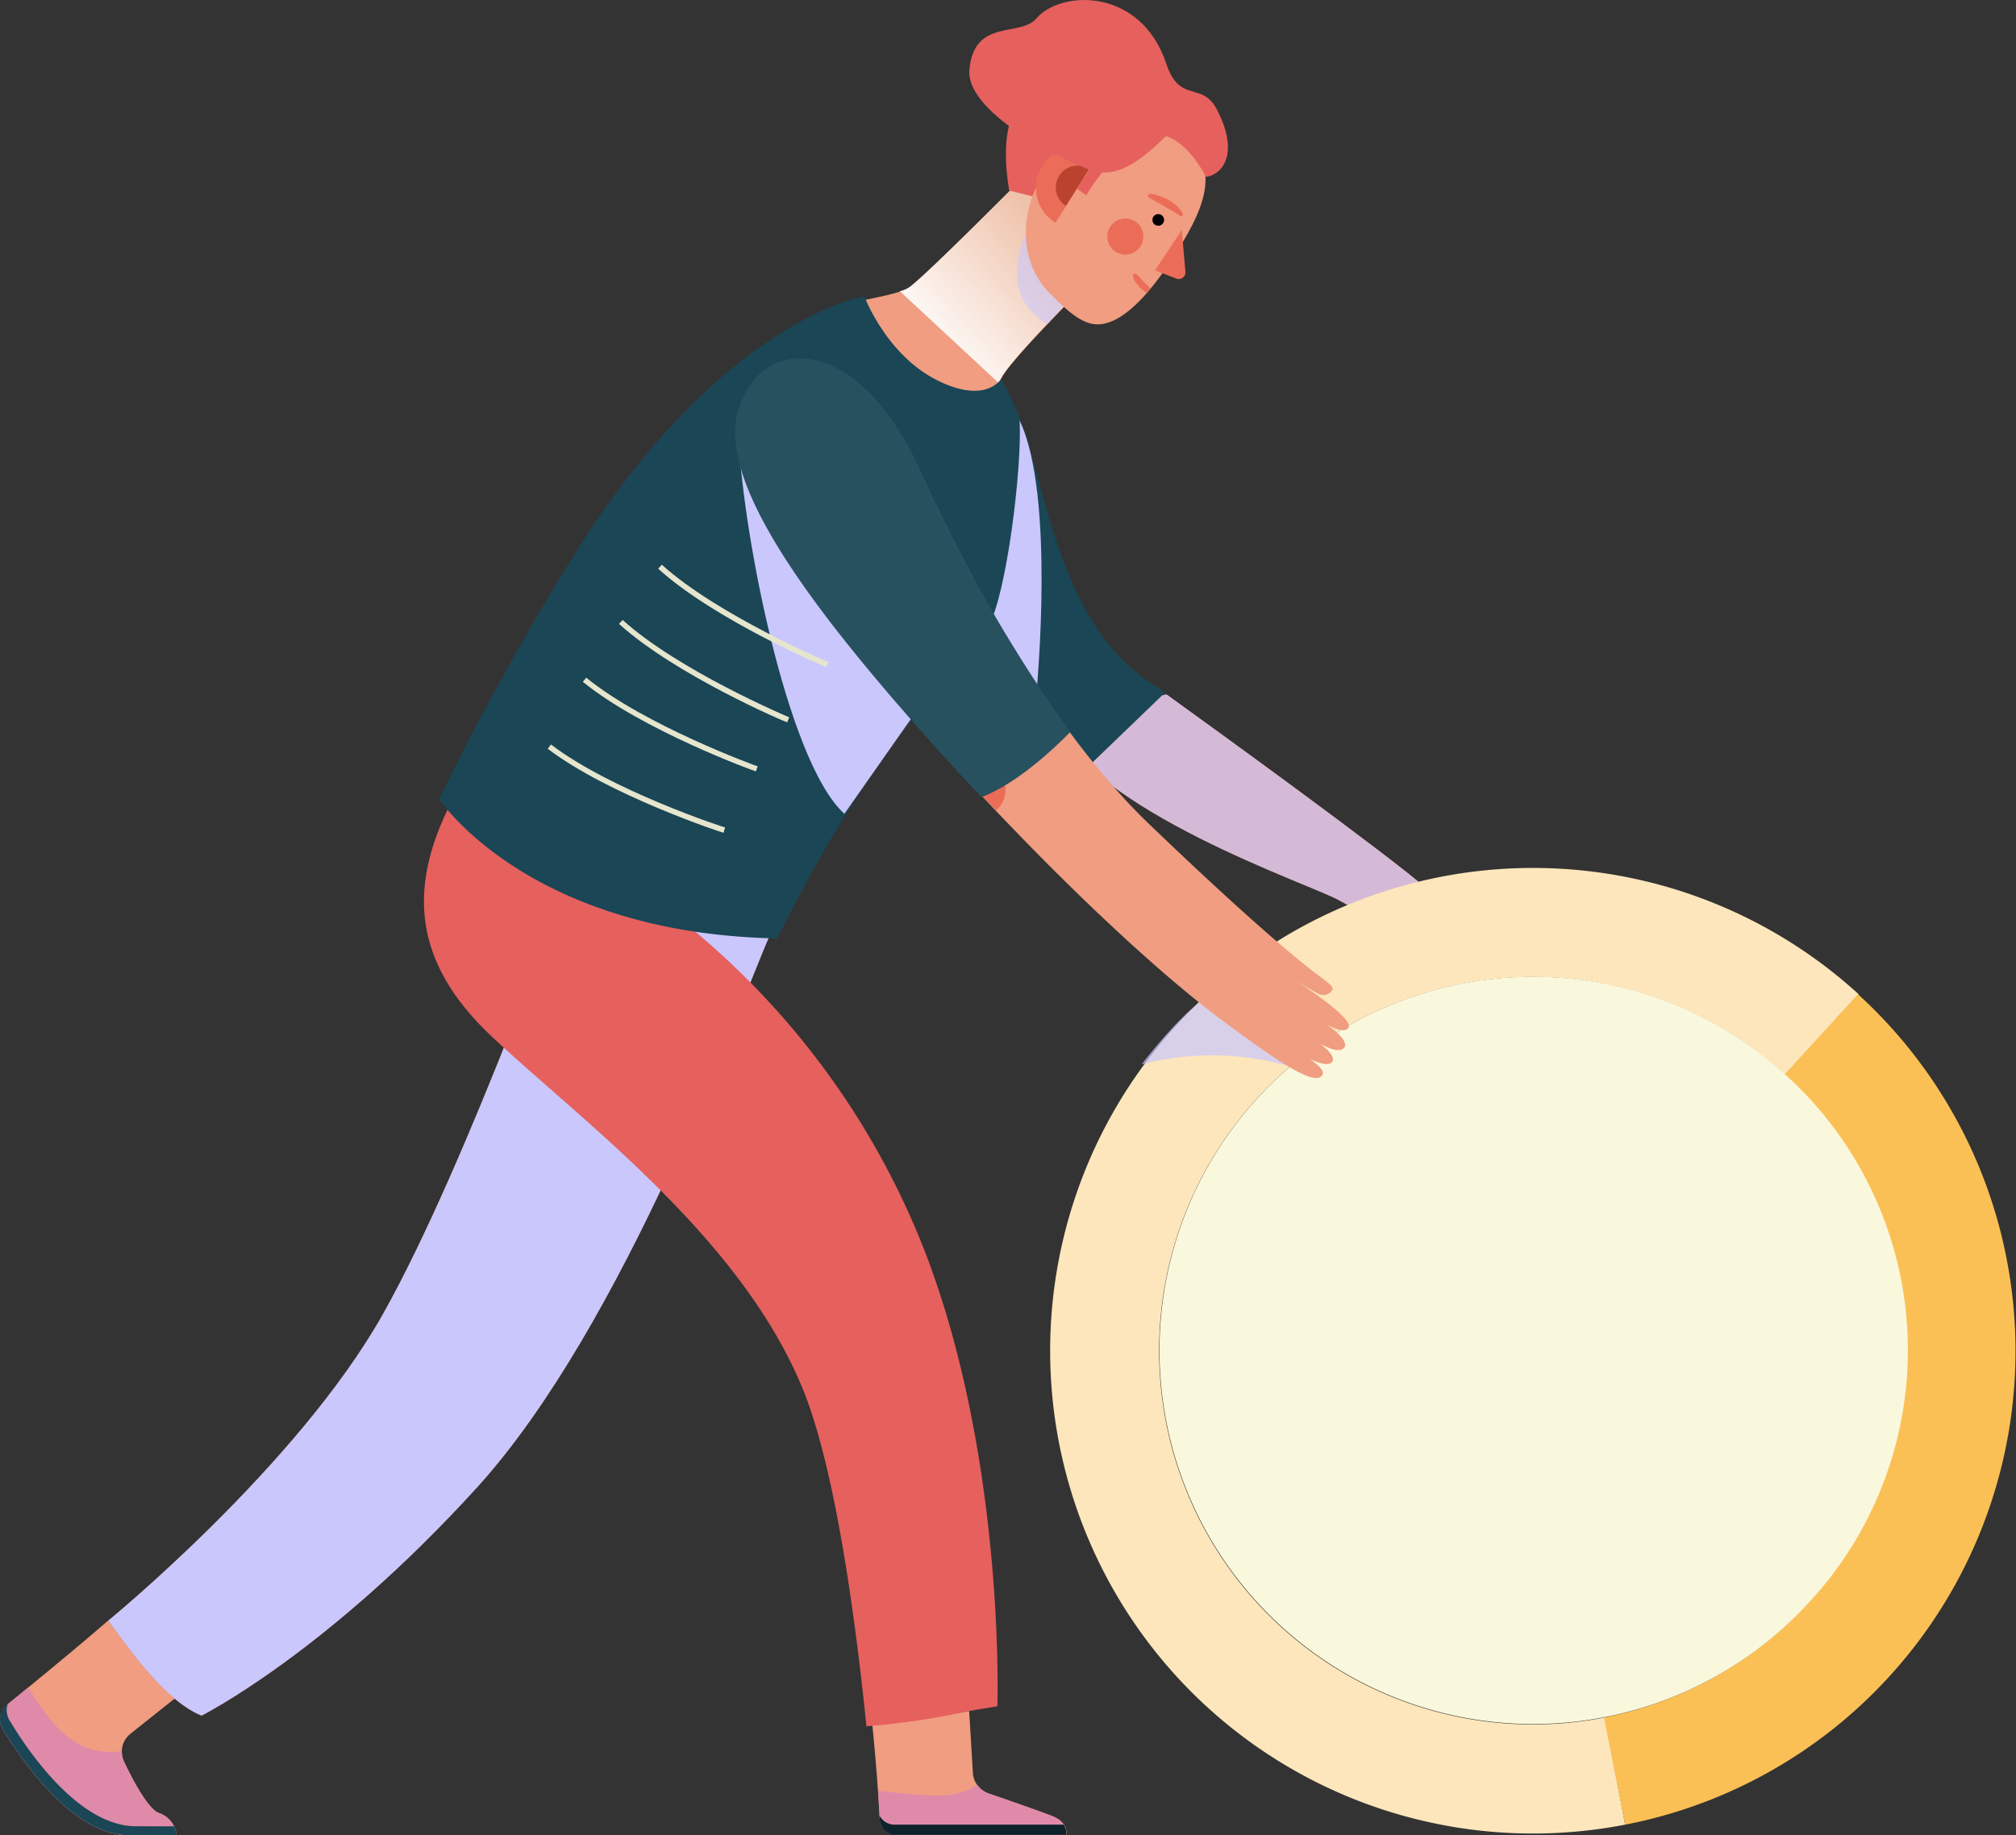 <svg xmlns="http://www.w3.org/2000/svg" xmlns:xlink="http://www.w3.org/1999/xlink" viewBox="0 0 190 172.99"><rect x="0" y="0" width="190" height="172.99" fill="#333333" stroke="none"/><defs><style>.cls-1{isolation:isolate;}.cls-2{fill:#f09d81;}.cls-3{fill:#e6605e;}.cls-11,.cls-4,.cls-5{fill:#cac7fc;}.cls-10,.cls-11,.cls-4,.cls-5{mix-blend-mode:multiply;}.cls-5{opacity:0.7;}.cls-6{fill:#fde6bb;}.cls-7{fill:#fbc055;}.cls-8{fill:#faf8dc;}.cls-9{fill:#1a4656;}.cls-10{fill:url(#New_Gradient_Swatch_3);}.cls-11{opacity:0.58;}.cls-12{fill:#eb6d58;}.cls-13{fill:#ba4330;}.cls-14{fill:#285160;}.cls-15{fill:#e08aa9;}.cls-16{fill:#0d232b;}.cls-17{fill:#e6e5ce;}</style><linearGradient id="New_Gradient_Swatch_3" x1="1392.58" y1="1652.98" x2="1391.11" y2="1669.52" gradientTransform="matrix(0.73, 0.68, -0.68, 0.73, 200.74, -2138.22)" gradientUnits="userSpaceOnUse"><stop offset="0" stop-color="#efc2aa"/><stop offset="1" stop-color="#fff"/></linearGradient></defs><title>Repeat</title><g class="cls-1"><g id="Layer_2" data-name="Layer 2"><g id="Layer_1-2" data-name="Layer 1"><path class="cls-2" d="M10.17,152.78C7.63,155,2.9,158.89.68,160.68A1.82,1.82,0,0,0,.26,163c1.83,3,6.61,10,11.92,10h4.47A2.49,2.49,0,0,0,15,170.91c-1-.33-2.44-3-3.3-4.83a2.17,2.17,0,0,1,.6-2.65l5.15-4.1Z"/><path class="cls-3" d="M72.61,88c-2.9,6.67-13.78,36.86-27.57,52.12C30.81,155.8,19,161.72,19,161.72c-3.82-1.51-7.74-7.67-8.81-8.94,0,0,17.88-14.6,25.93-28.95S54.23,80.9,54.23,80.9Z"/><path class="cls-4" d="M72.61,88c-2.9,6.67-13.78,36.86-27.57,52.12C30.81,155.8,19,161.72,19,161.72c-3.82-1.51-7.74-7.67-8.81-8.94,0,0,17.88-14.6,25.93-28.95S54.23,80.9,54.23,80.9Z"/><path class="cls-2" d="M100.49,172.92h-16a1.58,1.58,0,0,1-1.59-1.5c-.09-1.8-.3-5.09-.72-9.13a89.62,89.62,0,0,0,9.16-1l.35,5.83a2.21,2.21,0,0,0,1.48,1.95c1.87.64,5.07,1.76,6.07,2.16C100.68,171.81,100.49,172.92,100.49,172.92Z"/><path class="cls-3" d="M94,160.84l-2.65.44a69.54,69.54,0,0,1-9.69,1.45c-.83-8.11-2.68-23.51-5.92-31.6C70,116.86,55.24,106,46.55,97.9c-7.92-7.35-8.31-14.77-3.27-23.67L64.72,87.16a74.62,74.62,0,0,1,22.62,31.26C94.76,138.05,94,160.84,94,160.84Z"/><path class="cls-2" d="M137.82,90.81s1.28-3-3.21-6.92c-3.9-3.41-20.4-15.35-24.67-18.43-3.66.79-7.33,1.53-11,2.09,4,9,24.5,15.76,27.25,17.31,3.11,1.74,4.82,2.44,6,3.52s1.44,2.31,1.91,2.21.13-1.88.13-1.88c.42.5.66,2.71,1.16,2.45s.05-2.22.05-2.22c.51.6.43,2.45.94,2.52s.51-2,.51-2Z"/><path class="cls-5" d="M137.82,90.81s1.28-3-3.21-6.92c-3.9-3.41-20.4-15.35-24.67-18.43-3.66.79-7.33,1.53-11,2.09,4,9,24.5,15.76,27.25,17.31,3.11,1.74,4.82,2.44,6,3.52s1.44,2.31,1.91,2.21.13-1.88.13-1.88c.42.5.66,2.71,1.16,2.45s.05-2.22.05-2.22c.51.6.43,2.45.94,2.52s.51-2,.51-2Z"/><path class="cls-6" d="M153.17,172a45.51,45.51,0,1,1,22-78.28l-6.94,7.59a35.23,35.23,0,1,0-17,60.59Z"/><path class="cls-7" d="M178.09,158a45.39,45.39,0,0,1-24.92,14l-2-10.1a35.23,35.23,0,0,0,17-60.59l6.94-7.59A45.52,45.52,0,0,1,178.09,158Z"/><path class="cls-8" d="M170.49,151.06a35.22,35.22,0,1,1-2.24-49.77A35,35,0,0,1,170.49,151.06Z"/><path class="cls-9" d="M96,39.25c2.85,7,3.68,20.38,13.84,26l-8.31,8L86,64Z"/><path class="cls-2" d="M80.31,38.17c1.51,5.51,8.45,7.92,10.17,7.84,3.1-.16,1.71.84,3.8-1-.4-5.93-1-7.32.14-9.44,1.3-2.33,11.2-12,11.2-12l-8.4-7.6S87.62,25.62,85.81,27c-1.09.86-4.71,1.19-6.58,1.84C78.56,32.24,79.4,34.87,80.31,38.17Z"/><path class="cls-10" d="M94.14,36.12a3.89,3.89,0,0,1,.28-.6c1.3-2.33,11.2-12,11.2-12l-8.4-7.6S87.62,25.62,85.81,27a2.38,2.38,0,0,1-1,.45Z"/><path class="cls-11" d="M97.61,29.75a8,8,0,0,0,1.1.82c3.14-3.5,6.15-6.72,6.15-6.72L98.68,18.6C95.59,22.66,94.71,27.26,97.61,29.75Z"/><path class="cls-3" d="M99.74,6.62c-2.5,1.65-6,2.94-4.63,11.34l4,1,2-8.31Z"/><path class="cls-2" d="M110.89,23.77c-1.76,2.79-4.26,6.11-6.69,6.71-1.61.41-2.93-.44-5.34-2.91S95.62,20.64,98.54,16,105,8.33,110,11.48C115.52,15,113.81,19.13,110.89,23.77Z"/><circle cx="109.16" cy="20.73" r="0.55"/><path class="cls-12" d="M99.48,21a3.89,3.89,0,1,1,4.15-6.58Z"/><path class="cls-13" d="M100.46,19.4a2.05,2.05,0,0,1,2.19-3.47Z"/><circle class="cls-12" cx="106.06" cy="22.3" r="1.7"/><path class="cls-12" d="M111.38,21.68l.34,3.94a.63.63,0,0,1-.86.64l-2-.78Z"/><path class="cls-3" d="M103.17,15.21l-1.67,2.56.87.63a21.94,21.94,0,0,1,1.89-2.61Z"/><path class="cls-3" d="M114.65,10.26c-1.4-2.62-3.46-.46-4.72-4.23-2.4-7.22-9.94-7-12.27-4.28-1.54,1.79-5.86-.07-6.3,4.84C91,11,101.9,16,103.51,16.22c2.15.32,4.17-1.23,6.37-3.38,0,0,1.86.3,3.79,3.83C115.4,16.42,116.76,14.22,114.65,10.26Z"/><path class="cls-12" d="M108.33,18.26a4,4,0,0,1,.91.2,4.41,4.41,0,0,1,.86.38,3.8,3.8,0,0,1,.78.55,2.83,2.83,0,0,1,.34.35l.14.19.06.11,0,.05h0c0-.05-.18,0-.2,0a.16.16,0,0,1,.21.25c0,.05-.18.05-.22,0h0l0,0,0,0-.09-.06-.19-.12-.36-.23-.75-.43c-.5-.29-1-.55-1.53-.89h0a.16.16,0,0,1,.11-.3Z"/><path class="cls-12" d="M108.11,26.89q.17.16.33.3a4.43,4.43,0,0,1-.36.45,4.93,4.93,0,0,1-.52-.43c-.64-.61-.94-1.23-.68-1.39S107.47,26.29,108.11,26.89Z"/><path class="cls-9" d="M94.36,35.71s-1.47,2.5-6.18.06-6.72-7.84-6.72-7.84S68.55,30,55,50.9A249.5,249.5,0,0,0,41.39,75.32S49.7,88,73.24,88.46C76,83.09,81.53,71.87,91.91,60.8,97.88,54.44,100.19,46.41,94.36,35.71Z"/><path class="cls-4" d="M96.1,39.66c3.37,7,1.6,25.42,1.6,25.42L93.17,59C94.83,56.1,96.32,44.37,96.1,39.66Z"/><path class="cls-5" d="M122.79,100.92a26.26,26.26,0,0,0-15.19-.59s3.61-4.78,6.3-6.46S122.79,100.92,122.79,100.92Z"/><path class="cls-4" d="M69.58,40.38c.19,8.7,4.47,31.34,10,36.33l6.93-9.88Z"/><path class="cls-2" d="M69.67,39c-1.94,7,8,19.64,19,31.82s20.65,21,26.51,25.36,8.68,6.09,9.4,5.22c.35-.43-.34-1-1.13-1.57.86.4,1.78.68,2.1.28s-.35-1.14-1.13-1.74c.86.5,1.85.88,2.26.39s-.58-1.44-1.6-2.16c.83.44,1.7.74,2,.29.55-.82-3.87-3.75-5.23-4.63.63.4,1.87,1.17,2.53,1.48a1,1,0,0,0,1.18-.41c.13-.29-.16-.53-1.17-1.28-2-1.51-6.26-4.94-16.09-14.37s-17.85-25-21.65-33.4C80.92,31.68,71.73,31.51,69.67,39Z"/><path class="cls-12" d="M90.24,72.46q1.85,2,3.62,3.92a2.11,2.11,0,0,0,.4-.39,2.68,2.68,0,0,0-4-3.53Z"/><path class="cls-14" d="M92.5,75.14c3.44-1.29,7.12-4.86,8.35-6.12A144.7,144.7,0,0,1,86.64,44.18c-5.76-12.7-15-12.87-17.11-5.33C67.58,46,77.59,58.67,88.67,71Q90.62,73.12,92.5,75.14Z"/><path class="cls-15" d="M99.26,171.22c-1-.4-4.2-1.52-6.07-2.16a2.17,2.17,0,0,1-1.07-.81,6.49,6.49,0,0,1-2.27.9c-1.58.29-5.48-.15-7.09-.35.07,1.06.12,1.94.16,2.62a1.58,1.58,0,0,0,1.59,1.5h16S100.68,171.81,99.26,171.22Z"/><path class="cls-16" d="M100.23,172H84.3a1.6,1.6,0,0,1-1.4-.84c0,.1,0,.21,0,.3a1.58,1.58,0,0,0,1.59,1.5h16A1.41,1.41,0,0,0,100.23,172Z"/><path class="cls-15" d="M16.65,173A2.49,2.49,0,0,0,15,170.91c-1-.33-2.44-3-3.3-4.83a2.06,2.06,0,0,1-.21-1c-4.28.51-6.39-2.12-8.83-6l-2,1.62A1.82,1.82,0,0,0,.26,163c1.83,3,6.61,10,11.92,10Z"/><path class="cls-9" d="M12.81,172.15c-5.31,0-10.09-6.93-11.92-10a1.86,1.86,0,0,1-.15-1.57l-.06.05A1.82,1.82,0,0,0,.26,163c1.83,3,6.61,10,11.92,10h4.47a2.69,2.69,0,0,0-.24-.84Z"/><path class="cls-17" d="M77.88,62.88c-.1,0-10.51-4.43-15.85-9.27l.34-.38C67.65,58,78,62.38,78.08,62.42Z"/><path class="cls-17" d="M74.19,68.09c-.11,0-10.51-4.44-15.85-9.28l.34-.37c5.28,4.78,15.6,9.14,15.7,9.18Z"/><path class="cls-17" d="M71.24,72.71c-.11,0-10.72-3.88-16.31-8.44l.32-.39c5.52,4.5,16,8.32,16.16,8.36Z"/><path class="cls-17" d="M68.19,78.5c-.11,0-10.84-3.55-16.57-7.92l.31-.4C57.58,74.5,68.24,78,68.34,78Z"/></g></g></g></svg>